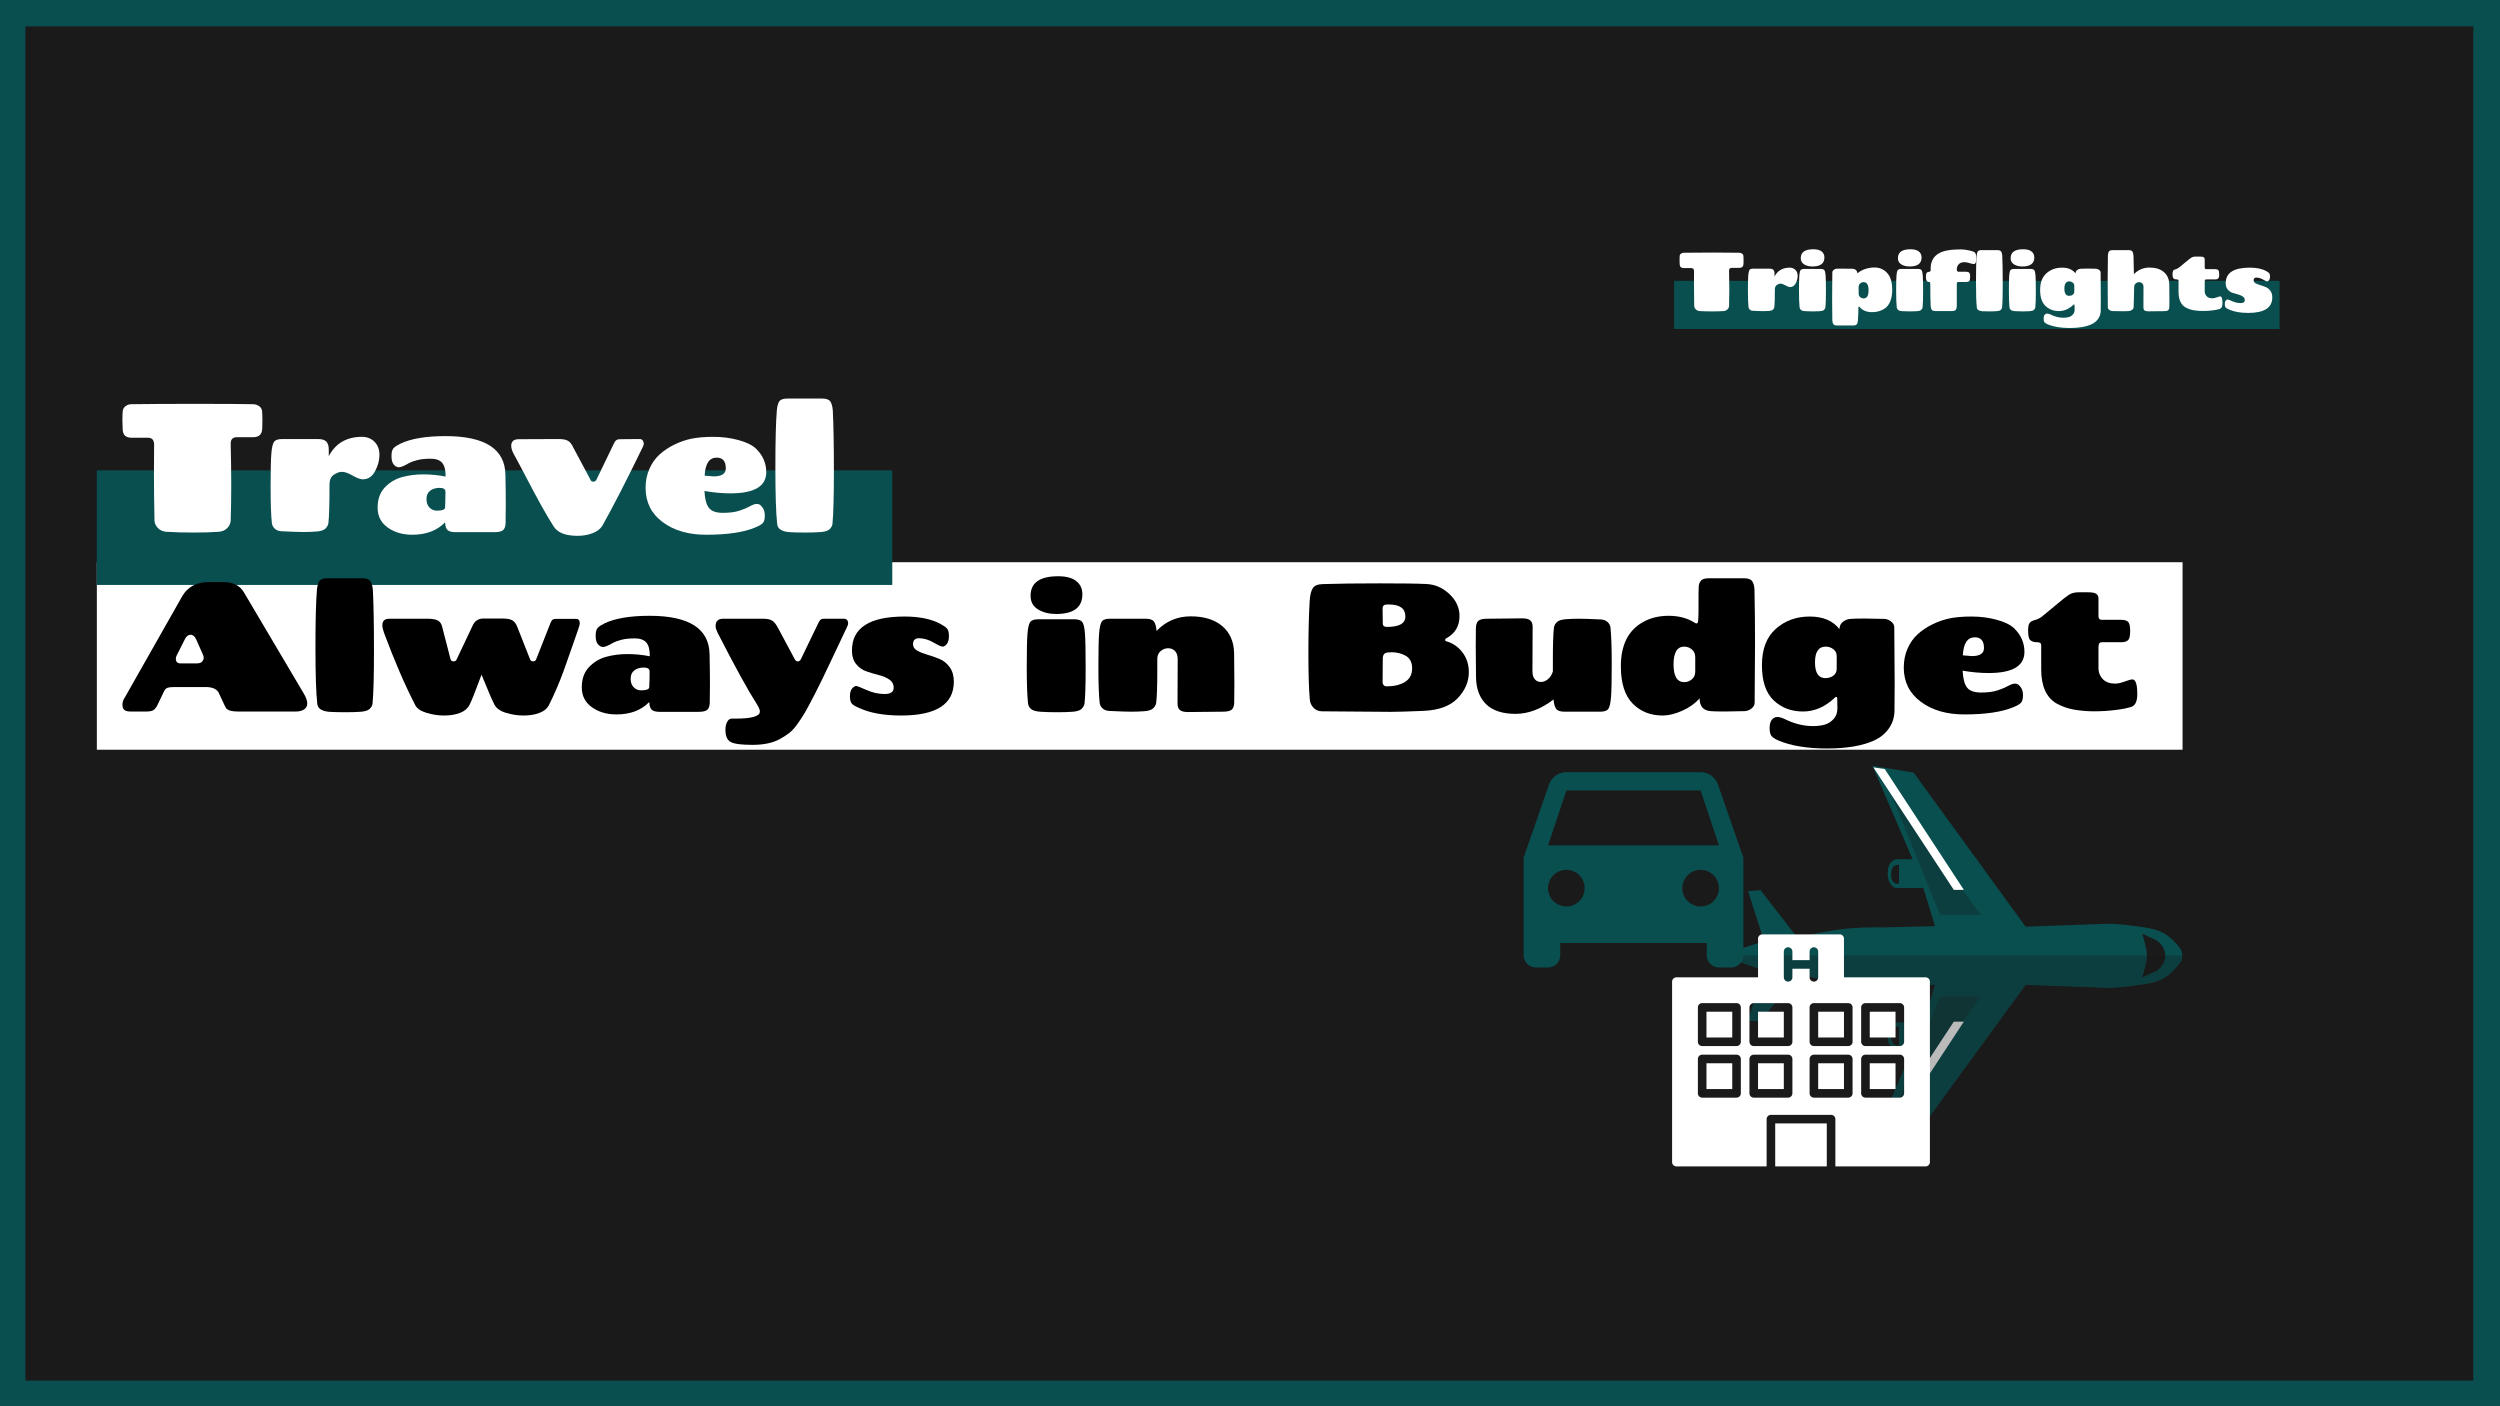 <?xml version="1.0" encoding="UTF-8"?>
<svg xmlns="http://www.w3.org/2000/svg" xmlns:xlink="http://www.w3.org/1999/xlink" width="1440pt" height="810pt" viewBox="0 0 1440 810" version="1.1">
<defs>
<g>
<symbol overflow="visible" id="glyph0-0">
<path style="stroke:none;" d="M 11.344 -75.594 L 50.406 -75.594 C 54.457 -75.594 57.148 -74.875 58.484 -73.438 C 59.816 -72.008 60.625 -69.648 60.906 -66.359 C 61.395 -60.547 61.641 -50.742 61.641 -36.953 C 61.641 -23.172 61.285 -13.234 60.578 -7.141 C 60.441 -5.461 59.5 -3.941 57.75 -2.578 C 56 -1.211 53.688 -0.492 50.812 -0.422 C 43.113 -0.066 36.758 0.109 31.75 0.109 C 26.75 0.109 19.844 -0.066 11.031 -0.422 C 8.719 -0.492 6.895 -1.191 5.562 -2.516 C 4.227 -3.848 3.457 -5.352 3.25 -7.031 C 2.625 -13.195 2.312 -23.102 2.312 -36.75 C 2.312 -50.395 2.484 -59.523 2.828 -64.141 C 3.18 -68.766 3.883 -71.828 4.938 -73.328 C 5.988 -74.836 8.125 -75.594 11.344 -75.594 Z M 9.344 -56.547 C 9.344 -55.391 10.004 -54.078 11.328 -52.609 C 12.66 -51.141 13.852 -50.406 14.906 -50.406 C 15.957 -50.406 17.305 -51.102 18.953 -52.5 C 20.598 -53.895 22.398 -54.594 24.359 -54.594 C 28.348 -54.594 30.344 -53.086 30.344 -50.078 C 30.344 -48.754 29.691 -47.602 28.391 -46.625 C 27.098 -45.645 25.664 -44.91 24.094 -44.422 C 22.52 -43.93 21.082 -43.086 19.781 -41.891 C 18.488 -40.703 17.844 -39.234 17.844 -37.484 C 17.844 -36.922 17.984 -35.52 18.266 -33.281 C 18.547 -31.039 19.77 -29.816 21.938 -29.609 C 23.832 -29.398 25.812 -29.297 27.875 -29.297 C 29.938 -29.297 31.547 -29.379 32.703 -29.547 C 33.859 -29.723 34.645 -29.938 35.062 -30.188 C 35.488 -30.438 35.805 -30.664 36.016 -30.875 C 36.223 -31.082 36.379 -31.445 36.484 -31.969 C 36.586 -32.5 36.641 -32.867 36.641 -33.078 L 36.641 -35.703 C 36.641 -38.43 39.613 -40.953 45.562 -43.266 C 47.875 -44.098 49.957 -45.375 51.812 -47.094 C 53.664 -48.812 54.594 -50.82 54.594 -53.125 C 54.594 -57.957 52.773 -61.531 49.141 -63.844 C 45.504 -66.156 40.812 -67.312 35.062 -67.312 C 23.938 -67.312 15.926 -64.859 11.031 -59.953 C 9.906 -58.836 9.344 -57.703 9.344 -56.547 Z M 37.172 -18.062 C 37.172 -20.375 36.414 -22.383 34.906 -24.094 C 33.406 -25.812 31.098 -26.672 27.984 -26.672 C 24.867 -26.672 22.383 -25.773 20.531 -23.984 C 18.676 -22.203 17.75 -20.051 17.75 -17.531 C 17.75 -15.008 18.707 -12.977 20.625 -11.438 C 22.551 -9.906 24.879 -9.141 27.609 -9.141 C 30.336 -9.141 32.613 -10.047 34.438 -11.859 C 36.258 -13.68 37.172 -15.75 37.172 -18.062 Z M 37.172 -18.062 "/>
</symbol>
<symbol overflow="visible" id="glyph0-1">
<path style="stroke:none;" d="M 66.047 -6.406 C 65.973 -4.863 65.305 -3.441 64.047 -2.141 C 62.785 -0.848 61.109 -0.133 59.016 0 C 55.023 0.281 50.227 0.422 44.625 0.422 C 39.02 0.422 33.875 0.281 29.188 0 C 27.094 -0.133 25.414 -0.848 24.156 -2.141 C 22.895 -3.441 22.227 -4.863 22.156 -6.406 C 21.945 -17.039 21.844 -26.117 21.844 -33.641 C 21.844 -41.172 21.875 -46.688 21.938 -50.188 C 21.938 -52.852 20.75 -54.188 18.375 -54.188 L 8.922 -54.188 C 7.453 -54.188 6.258 -54.535 5.344 -55.234 C 4.438 -55.93 3.93 -57.156 3.828 -58.906 C 3.723 -60.656 3.672 -62.473 3.672 -64.359 C 3.672 -66.254 3.723 -67.883 3.828 -69.25 C 3.93 -70.613 4.488 -71.66 5.5 -72.391 C 6.52 -73.129 7.625 -73.5 8.812 -73.5 C 17.914 -73.633 30.238 -73.703 45.781 -73.703 C 61.32 -73.703 72.453 -73.633 79.172 -73.5 C 80.359 -73.426 81.457 -73.039 82.469 -72.344 C 83.488 -71.645 84.051 -70.613 84.156 -69.25 C 84.258 -67.883 84.312 -66.289 84.312 -64.469 C 84.312 -62.645 84.273 -60.895 84.203 -59.219 C 83.992 -56.07 82.281 -54.5 79.062 -54.5 L 69.609 -54.5 C 67.234 -54.5 66.047 -53.27 66.047 -50.812 C 66.254 -42 66.359 -34.02 66.359 -26.875 C 66.359 -19.738 66.254 -12.914 66.047 -6.406 Z M 66.047 -6.406 "/>
</symbol>
<symbol overflow="visible" id="glyph0-2">
<path style="stroke:none;" d="M 13.016 -53.438 L 33.5 -53.438 C 35.875 -53.438 37.516 -52.93 38.422 -51.922 C 39.336 -50.91 39.797 -49.391 39.797 -47.359 L 39.797 -43.578 C 43.711 -50.992 50.082 -54.703 58.906 -54.703 C 61.844 -54.703 64.254 -53.754 66.141 -51.859 C 68.035 -49.973 68.984 -47.453 68.984 -44.297 C 68.984 -41.148 68.141 -38.02 66.453 -34.906 C 64.773 -31.789 62.438 -30.234 59.438 -30.234 C 58.031 -30.234 56.066 -30.953 53.547 -32.391 C 51.023 -33.828 48.992 -34.547 47.453 -34.547 C 45.922 -34.547 44.332 -33.984 42.688 -32.859 C 41.039 -31.742 40.219 -29.891 40.219 -27.297 C 40.219 -16.023 40.004 -8.57 39.578 -4.938 C 39.367 -3.75 38.773 -2.695 37.797 -1.781 C 36.816 -0.875 35.082 -0.332 32.594 -0.156 C 30.113 0.02 27.648 0.109 25.203 0.109 C 22.754 0.109 18.586 -0.031 12.703 -0.312 C 11.023 -0.383 9.695 -0.875 8.719 -1.781 C 7.738 -2.695 7.176 -3.75 7.031 -4.938 C 6.539 -9.488 6.297 -16.453 6.297 -25.828 C 6.297 -35.211 6.438 -41.633 6.719 -45.094 C 7 -48.562 7.523 -50.816 8.297 -51.859 C 9.066 -52.91 10.641 -53.438 13.016 -53.438 Z M 13.016 -53.438 "/>
</symbol>
<symbol overflow="visible" id="glyph0-3">
<path style="stroke:none;" d="M 43.266 -55.125 C 66.078 -55.125 77.594 -47.703 77.812 -32.859 C 77.945 -26.566 78.016 -20.797 78.016 -15.547 C 78.016 -10.297 77.977 -6.758 77.906 -4.938 C 77.844 -3.113 77.375 -1.801 76.5 -1 C 75.625 -0.195 73.926 0.203 71.406 0.203 L 49.141 0.203 C 46.898 0.203 45.359 -0.195 44.516 -1 C 43.68 -1.801 43.227 -3.008 43.156 -4.625 C 43.156 -4.688 43.133 -4.805 43.094 -4.984 C 43.062 -5.16 43.047 -5.316 43.047 -5.453 C 38.43 -0.691 32.133 1.688 24.156 1.688 C 18.625 1.688 13.914 0.305 10.031 -2.453 C 6.145 -5.223 4.203 -9.039 4.203 -13.906 C 4.203 -18.77 5.582 -22.656 8.344 -25.562 C 11.113 -28.469 14.406 -30.445 18.219 -31.5 C 22.031 -32.551 26.125 -33.078 30.5 -33.078 C 34.875 -33.078 39.16 -32.656 43.359 -31.812 L 43.359 -32.234 C 43.359 -35.734 42.676 -38.254 41.312 -39.797 C 39.945 -41.336 37.742 -42.109 34.703 -42.109 C 31.66 -42.109 29.125 -41.844 27.094 -41.312 C 25.062 -40.789 23.52 -40.25 22.469 -39.688 C 19.602 -38.008 17.609 -37.172 16.484 -37.172 C 15.367 -37.172 14.375 -37.691 13.5 -38.734 C 12.625 -39.785 12.188 -41.414 12.188 -43.625 C 12.188 -45.832 12.586 -47.352 13.391 -48.188 C 14.191 -49.031 15.469 -49.875 17.219 -50.719 C 23.312 -53.656 31.992 -55.125 43.266 -55.125 Z M 38.328 -12.188 C 41.398 -12.188 42.973 -12.781 43.047 -13.969 C 43.191 -16.281 43.266 -19.32 43.266 -23.094 C 43.266 -24.57 42.145 -25.312 39.906 -25.312 C 37.664 -25.312 35.844 -24.766 34.438 -23.672 C 33.039 -22.586 32.344 -20.992 32.344 -18.891 C 32.344 -16.797 32.922 -15.156 34.078 -13.969 C 35.234 -12.781 36.648 -12.188 38.328 -12.188 Z M 38.328 -12.188 "/>
</symbol>
<symbol overflow="visible" id="glyph0-4">
<path style="stroke:none;" d="M 2.094 -49.562 C 2.094 -52.082 3.531 -53.344 6.406 -53.344 L 29.5 -53.438 C 31.812 -53.438 33.562 -53.102 34.75 -52.438 C 35.945 -51.781 37 -50.438 37.906 -48.406 L 47.672 -30.141 C 47.953 -29.297 48.508 -28.875 49.344 -28.875 C 50.188 -28.875 50.816 -29.297 51.234 -30.141 L 61.312 -51.031 C 61.875 -52.289 62.645 -53.023 63.625 -53.234 C 63.906 -53.305 64.395 -53.344 65.094 -53.344 L 76.125 -53.438 C 77.102 -53.438 77.77 -52.984 78.125 -52.078 C 78.332 -51.66 78.438 -51.188 78.438 -50.656 C 78.438 -50.133 78.258 -49.562 77.906 -48.938 C 68.383 -29.332 60.582 -14.141 54.5 -3.359 C 53.301 -1.535 51.406 -0.133 48.812 0.844 C 46.227 1.82 43.395 2.312 40.312 2.312 C 33.457 2.312 28.891 0.547 26.609 -2.984 C 24.336 -6.523 21.941 -10.566 19.422 -15.109 C 16.898 -19.66 14.031 -25.016 10.812 -31.172 C 7.594 -37.336 5.07 -42.066 3.25 -45.359 C 2.477 -46.973 2.094 -48.375 2.094 -49.562 Z M 2.094 -49.562 "/>
</symbol>
<symbol overflow="visible" id="glyph0-5">
<path style="stroke:none;" d="M 20.781 -50.234 C 24.008 -51.816 27.32 -52.957 30.719 -53.656 C 34.113 -54.352 38.312 -54.703 43.312 -54.703 C 48.312 -54.703 53.086 -54.086 57.641 -52.859 C 62.191 -51.641 65.586 -49.977 67.828 -47.875 C 71.742 -44.031 73.703 -39.516 73.703 -34.328 C 73.703 -26.211 66.844 -22.156 53.125 -22.156 C 48.301 -22.156 43.297 -22.609 38.109 -23.516 C 38.328 -18.898 39.188 -15.645 40.688 -13.75 C 42.188 -11.863 44.863 -10.922 48.719 -10.922 C 52.57 -10.922 55.758 -11.336 58.281 -12.172 C 60.801 -13.016 62.828 -13.875 64.359 -14.75 C 65.898 -15.625 67.211 -16.062 68.297 -16.062 C 69.391 -16.062 70.316 -15.57 71.078 -14.594 C 72.273 -13.332 72.875 -11.598 72.875 -9.391 C 72.875 -7.191 72.438 -5.688 71.562 -4.875 C 70.688 -4.07 69.301 -3.285 67.406 -2.516 C 60.758 0.285 51.312 1.688 39.062 1.688 C 28.906 1.688 20.555 -0.742 14.016 -5.609 C 7.473 -10.484 4.203 -17.051 4.203 -25.312 C 4.203 -29.301 4.938 -32.957 6.406 -36.281 C 7.875 -39.602 9.832 -42.363 12.281 -44.562 C 14.727 -46.77 17.562 -48.66 20.781 -50.234 Z M 45.156 -42.734 C 40.883 -42.734 38.57 -39.27 38.219 -32.344 C 41.582 -32.062 43.332 -31.922 43.469 -31.922 C 48.094 -31.922 50.406 -33.461 50.406 -36.547 C 50.406 -40.672 48.656 -42.734 45.156 -42.734 Z M 45.156 -42.734 "/>
</symbol>
<symbol overflow="visible" id="glyph0-6">
<path style="stroke:none;" d="M 13.125 -76.75 L 33.281 -76.75 C 35.594 -76.75 37.133 -76.207 37.906 -75.125 C 38.676 -74.039 39.164 -72.312 39.375 -69.938 C 39.789 -61.531 40 -49.926 40 -35.125 C 40 -20.32 39.723 -10.117 39.172 -4.516 C 39.023 -3.391 38.461 -2.375 37.484 -1.469 C 36.504 -0.562 34.77 -0.02 32.281 0.156 C 29.801 0.332 26.879 0.422 23.516 0.422 C 20.16 0.422 17.148 0.348 14.484 0.203 C 9.941 -0.141 7.562 -1.711 7.344 -4.516 C 6.645 -10.609 6.297 -21.406 6.297 -36.906 C 6.297 -52.414 6.578 -63.426 7.141 -69.938 C 7.348 -72.312 7.816 -74.039 8.547 -75.125 C 9.285 -76.207 10.812 -76.75 13.125 -76.75 Z M 13.125 -76.75 "/>
</symbol>
<symbol overflow="visible" id="glyph0-7">
<path style="stroke:none;" d=""/>
</symbol>
<symbol overflow="visible" id="glyph0-8">
<path style="stroke:none;" d="M 73.703 -68.562 L 108.047 -10.5 C 109.441 -8.188 110.141 -6.242 110.141 -4.672 C 110.141 -3.098 109.508 -1.926 108.25 -1.156 C 106.988 -0.383 105.52 0 103.844 0 L 70.031 0 C 66.602 0 64.398 -0.629 63.422 -1.891 C 63.141 -2.305 62.754 -3.039 62.266 -4.094 L 59.219 -10.609 C 58.312 -12.641 56.176 -13.789 52.812 -14.062 L 32.969 -14.062 C 31.5 -14.062 30.379 -13.922 29.609 -13.641 C 28.836 -13.367 28.207 -12.742 27.719 -11.766 L 23.625 -3.25 C 22.926 -1.988 22.156 -1.129 21.312 -0.672 C 20.477 -0.223 19.254 0 17.641 0 L 8.188 0 C 5.457 0 3.988 -0.977 3.781 -2.938 C 3.707 -3.219 3.672 -3.5 3.672 -3.781 C 3.672 -5.383 4.195 -6.926 5.25 -8.406 L 38.109 -66.359 C 41.266 -71.816 46.375 -74.547 53.438 -74.547 L 61.844 -74.547 C 67.445 -74.547 71.398 -72.551 73.703 -68.562 Z M 39.688 -41.688 L 34.859 -32.125 C 34.578 -31.5 34.438 -30.941 34.438 -30.453 C 34.438 -28.629 35.312 -27.719 37.062 -27.719 L 46.625 -27.719 C 48.094 -27.719 49.102 -28.082 49.656 -28.812 C 50.219 -29.551 50.5 -30.203 50.5 -30.766 C 50.5 -31.328 50.395 -31.883 50.188 -32.438 L 46.203 -41.469 C 45.359 -43.289 44.27 -44.203 42.938 -44.203 C 41.613 -44.203 40.531 -43.363 39.688 -41.688 Z M 39.688 -41.688 "/>
</symbol>
<symbol overflow="visible" id="glyph0-9">
<path style="stroke:none;" d="M 115.391 -53.344 C 116.797 -53.344 117.5 -52.469 117.5 -50.719 C 117.5 -50.156 117.195 -49.031 116.594 -47.344 C 116 -45.664 114.703 -41.941 112.703 -36.172 C 110.711 -30.398 109.227 -26.18 108.25 -23.516 C 105.52 -16.098 102.617 -9.379 99.547 -3.359 C 98.555 -1.535 96.766 -0.133 94.172 0.844 C 91.586 1.82 88.582 2.312 85.156 2.312 C 81.727 2.312 78.348 1.801 75.016 0.781 C 71.691 -0.227 69.469 -1.801 68.344 -3.938 C 67.227 -6.07 65.797 -9.305 64.047 -13.641 C 62.297 -17.984 61.25 -20.504 60.906 -21.203 C 57.332 -11.547 55.004 -5.703 53.922 -3.672 C 52.836 -1.641 51 -0.133 48.406 0.844 C 45.812 1.82 42.801 2.312 39.375 2.312 C 35.945 2.312 32.566 1.801 29.234 0.781 C 25.91 -0.227 23.758 -1.676 22.781 -3.562 C 16.832 -15.051 10.812 -28.984 4.719 -45.359 C 4.094 -47.109 3.781 -48.578 3.781 -49.766 C 3.781 -52.211 5.145 -53.438 7.875 -53.438 L 29.922 -53.438 C 32.441 -53.438 34.363 -53.102 35.688 -52.438 C 37.02 -51.781 37.898 -50.438 38.328 -48.406 L 43.047 -30.141 C 43.254 -29.297 43.832 -28.875 44.781 -28.875 C 45.727 -28.875 46.344 -29.297 46.625 -30.141 L 55.438 -48.719 C 56.695 -51.938 58.832 -53.547 61.844 -53.547 L 73.188 -53.547 C 75.562 -53.547 77.363 -53.211 78.594 -52.547 C 79.82 -51.891 80.816 -50.547 81.578 -48.516 L 88.828 -30.141 C 89.109 -29.297 89.703 -28.875 90.609 -28.875 C 91.523 -28.875 92.125 -29.297 92.406 -30.141 L 100.594 -50.922 C 101.008 -51.973 101.477 -52.656 102 -52.969 C 102.531 -53.281 103.25 -53.406 104.156 -53.344 Z M 115.391 -53.344 "/>
</symbol>
<symbol overflow="visible" id="glyph0-10">
<path style="stroke:none;" d="M 13.859 4.094 C 23.098 4.094 27.719 2.727 27.719 0 C 27.719 -0.906 27.16 -2.27 26.047 -4.094 C 20.93 -12.07 13.367 -25.828 3.359 -45.359 C 2.586 -46.973 2.203 -48.234 2.203 -49.141 C 2.203 -52.004 3.641 -53.438 6.516 -53.438 L 29.609 -53.438 C 31.848 -53.438 33.547 -53.086 34.703 -52.391 C 35.859 -51.691 36.961 -50.363 38.016 -48.406 L 47.781 -30.141 C 48.195 -29.297 48.789 -28.875 49.562 -28.875 C 50.332 -28.875 50.926 -29.297 51.344 -30.141 L 61.422 -51.031 C 62.055 -52.426 62.789 -53.195 63.625 -53.344 C 63.906 -53.344 64.43 -53.375 65.203 -53.438 L 76.234 -53.438 C 77.211 -53.438 77.91 -52.984 78.328 -52.078 C 78.473 -51.66 78.547 -51.188 78.547 -50.656 C 78.547 -50.133 78.281 -49.363 77.75 -48.344 C 77.227 -47.332 74.586 -41.75 69.828 -31.594 C 65.066 -21.445 61.441 -13.992 58.953 -9.234 C 56.473 -4.473 54.723 -1.219 53.703 0.531 C 52.691 2.281 51.344 4.359 49.656 6.766 C 47.977 9.18 46.367 11 44.828 12.219 C 43.297 13.445 41.375 14.691 39.062 15.953 C 35 18.129 29.801 19.219 23.469 19.219 C 17.133 19.219 12.953 18.672 10.922 17.578 C 8.891 16.492 7.875 14.133 7.875 10.5 C 7.875 8.75 8.207 7.242 8.875 5.984 C 9.539 4.723 10.43 4.094 11.547 4.094 Z M 13.859 4.094 "/>
</symbol>
<symbol overflow="visible" id="glyph0-11">
<path style="stroke:none;" d="M 29.406 -13.75 C 29.406 -15.707 28.582 -17.25 26.938 -18.375 C 25.289 -19.5 23.297 -20.359 20.953 -20.953 C 18.609 -21.547 16.242 -22.242 13.859 -23.047 C 11.484 -23.848 9.473 -25.242 7.828 -27.234 C 6.18 -29.234 5.359 -31.879 5.359 -35.172 C 5.359 -48.191 15.473 -54.703 35.703 -54.703 C 44.379 -54.703 51.344 -53.234 56.594 -50.297 C 58.27 -49.391 59.457 -48.531 60.156 -47.719 C 60.863 -46.914 61.219 -45.5 61.219 -43.469 C 61.219 -41.438 60.812 -39.91 60 -38.891 C 59.195 -37.879 58.395 -37.375 57.594 -37.375 C 56.789 -37.375 55.039 -38.16 52.344 -39.734 C 49.645 -41.316 46.863 -42.141 44 -42.203 C 41.688 -42.203 40.531 -41.051 40.531 -38.75 C 40.531 -37.207 41.332 -35.977 42.938 -35.062 C 44.551 -34.156 46.516 -33.367 48.828 -32.703 C 51.141 -32.035 53.445 -31.227 55.75 -30.281 C 58.062 -29.344 60.02 -27.77 61.625 -25.562 C 63.238 -23.363 64.047 -20.582 64.047 -17.219 C 64.047 -4.195 53.93 2.312 33.703 2.312 C 23.836 2.312 15.789 0.875 9.562 -2 C 7.664 -2.77 6.297 -3.555 5.453 -4.359 C 4.617 -5.16 4.203 -6.629 4.203 -8.766 C 4.203 -10.898 4.641 -12.422 5.516 -13.328 C 6.391 -14.242 7.125 -14.703 7.719 -14.703 C 8.312 -14.703 10.32 -13.93 13.75 -12.391 C 17.188 -10.848 20.656 -10.078 24.156 -10.078 C 27.656 -10.078 29.406 -11.301 29.406 -13.75 Z M 29.406 -13.75 "/>
</symbol>
<symbol overflow="visible" id="glyph0-12">
<path style="stroke:none;" d="M 13.016 -53.125 L 33.5 -53.125 C 35.875 -53.125 37.461 -52.598 38.266 -51.547 C 39.078 -50.504 39.602 -48.18 39.844 -44.578 C 40.094 -40.973 40.219 -34.391 40.219 -24.828 C 40.219 -15.273 40.004 -8.539 39.578 -4.625 C 39.367 -3.426 38.773 -2.375 37.797 -1.469 C 36.816 -0.562 35.082 -0.02 32.594 0.156 C 30.113 0.332 27.156 0.422 23.719 0.422 C 20.289 0.422 17.176 0.332 14.375 0.156 C 11.582 -0.02 9.695 -0.562 8.719 -1.469 C 7.738 -2.375 7.176 -3.426 7.031 -4.625 C 6.539 -9.164 6.297 -16.145 6.297 -25.562 C 6.297 -34.977 6.438 -41.398 6.719 -44.828 C 7 -48.266 7.523 -50.504 8.297 -51.547 C 9.066 -52.598 10.641 -53.125 13.016 -53.125 Z M 24.359 -77.906 C 28.984 -77.906 32.469 -76.977 34.812 -75.125 C 37.156 -73.27 38.328 -70.734 38.328 -67.516 C 38.328 -59.953 33.285 -56.172 23.203 -56.172 C 19.141 -56.172 15.672 -57.047 12.797 -58.797 C 9.93 -60.547 8.5 -63.172 8.5 -66.672 C 8.5 -74.16 13.785 -77.906 24.359 -77.906 Z M 24.359 -77.906 "/>
</symbol>
<symbol overflow="visible" id="glyph0-13">
<path style="stroke:none;" d="M 51.875 -4.516 L 51.969 -30.141 C 51.969 -32.234 51.441 -33.805 50.391 -34.859 C 49.348 -35.91 48.035 -36.438 46.453 -36.438 C 44.879 -36.438 43.445 -35.895 42.156 -34.812 C 40.863 -33.727 40.219 -32.203 40.219 -30.234 L 40.219 -23.828 C 40.219 -14.586 40.004 -8.289 39.578 -4.938 C 39.367 -3.75 38.773 -2.695 37.797 -1.781 C 36.816 -0.875 35.082 -0.332 32.594 -0.156 C 30.113 0.02 27.648 0.109 25.203 0.109 C 22.754 0.109 18.586 -0.031 12.703 -0.312 C 11.023 -0.383 9.695 -0.875 8.719 -1.781 C 7.738 -2.695 7.176 -3.75 7.031 -4.938 C 6.539 -9.488 6.297 -16.453 6.297 -25.828 C 6.297 -35.211 6.438 -41.633 6.719 -45.094 C 7 -48.562 7.523 -50.816 8.297 -51.859 C 9.066 -52.91 10.641 -53.438 13.016 -53.438 L 33.5 -53.438 C 35.875 -53.438 37.461 -52.91 38.266 -51.859 C 39.078 -50.816 39.586 -49.035 39.797 -46.516 L 39.797 -46.406 C 45.18 -52.008 51.738 -54.812 59.469 -54.812 C 67.207 -54.812 73.281 -52.922 77.688 -49.141 C 82.102 -45.359 84.363 -40.141 84.469 -33.484 C 84.57 -26.836 84.625 -20.891 84.625 -15.641 C 84.625 -10.391 84.586 -6.852 84.516 -5.031 C 84.453 -3.219 83.984 -1.906 83.109 -1.094 C 82.234 -0.289 80.535 0.109 78.016 0.109 L 57.859 0.312 C 55.617 0.312 54.062 -0.086 53.188 -0.891 C 52.312 -1.691 51.875 -2.898 51.875 -4.516 Z M 51.875 -4.516 "/>
</symbol>
<symbol overflow="visible" id="glyph0-14">
<path style="stroke:none;" d="M 48.719 -30.453 L 48.609 -16.797 C 48.609 -16.172 48.816 -15.629 49.234 -15.172 C 49.66 -14.711 50.223 -14.484 50.922 -14.484 C 55.191 -14.484 58.707 -15.32 61.469 -17 C 64.238 -18.688 65.625 -21.332 65.625 -24.938 C 65.625 -28.539 64.188 -31.039 61.312 -32.438 C 59.008 -33.562 56.492 -34.125 53.766 -34.125 C 53.055 -34.125 52.352 -34.086 51.656 -34.016 C 49.695 -33.879 48.719 -32.691 48.719 -30.453 Z M 48.609 -59.328 L 48.719 -50.719 C 48.719 -49.383 49.523 -48.719 51.141 -48.719 C 58.203 -48.719 61.734 -50.711 61.734 -54.703 C 61.734 -59.328 58.586 -61.641 52.297 -61.641 C 51.867 -61.641 51.484 -61.641 51.141 -61.641 C 49.453 -61.641 48.609 -60.867 48.609 -59.328 Z M 14.281 -73.391 C 22.957 -73.672 33.805 -73.812 46.828 -73.812 C 59.848 -73.812 68.859 -73.688 73.859 -73.438 C 78.867 -73.195 83.297 -71.254 87.141 -67.609 C 90.992 -63.973 92.922 -59.773 92.922 -55.016 C 92.922 -49.211 90.398 -44.941 85.359 -42.203 C 84.867 -41.93 84.625 -41.602 84.625 -41.219 C 84.625 -40.832 84.867 -40.566 85.359 -40.422 C 89.004 -39.441 92.066 -37.344 94.547 -34.125 C 97.035 -30.906 98.281 -27.094 98.281 -22.688 C 98.281 -17.156 96.145 -12.145 91.875 -7.656 C 87.602 -3.176 81.055 -0.742 72.234 -0.359 C 63.422 0.016 57.051 0.203 53.125 0.203 C 49.207 0.203 36.117 0.098 13.859 -0.109 C 11.828 -0.109 10.18 -0.754 8.922 -2.047 C 7.66 -3.336 6.926 -4.828 6.719 -6.516 C 6.156 -12.672 5.875 -21.645 5.875 -33.438 C 5.875 -45.238 6.117 -55.301 6.609 -63.625 C 6.828 -67.062 7.426 -69.531 8.406 -71.031 C 9.383 -72.539 11.344 -73.328 14.281 -73.391 Z M 14.281 -73.391 "/>
</symbol>
<symbol overflow="visible" id="glyph0-15">
<path style="stroke:none;" d="M 38.016 -48.828 L 37.906 -23.203 C 37.906 -21.172 38.359 -19.629 39.266 -18.578 C 40.18 -17.535 41.352 -17.016 42.781 -17.016 C 44.219 -17.016 45.582 -17.555 46.875 -18.641 C 48.176 -19.723 49.109 -21.207 49.672 -23.094 L 49.672 -29.5 C 49.672 -38.738 49.879 -45.039 50.297 -48.406 C 50.504 -49.594 51.098 -50.641 52.078 -51.547 C 53.055 -52.461 54.785 -53.004 57.266 -53.172 C 59.754 -53.348 62.223 -53.438 64.672 -53.438 C 67.129 -53.438 71.297 -53.301 77.172 -53.031 C 78.848 -52.957 80.176 -52.461 81.156 -51.547 C 82.145 -50.641 82.707 -49.594 82.844 -48.406 C 83.332 -43.852 83.578 -36.867 83.578 -27.453 C 83.578 -18.035 83.438 -11.613 83.156 -8.188 C 82.875 -4.758 82.348 -2.52 81.578 -1.469 C 80.816 -0.414 79.242 0.109 76.859 0.109 L 56.391 0.109 C 54.004 0.109 52.41 -0.414 51.609 -1.469 C 50.805 -2.52 50.297 -4.305 50.078 -6.828 L 50.078 -6.938 C 42.867 -1.406 35.555 1.359 28.141 1.359 C 20.723 1.359 15.102 -0.473 11.281 -4.141 C 7.469 -7.816 5.508 -13.016 5.406 -19.734 C 5.301 -26.453 5.25 -32.438 5.25 -37.688 C 5.25 -42.938 5.281 -46.473 5.344 -48.297 C 5.414 -50.117 5.891 -51.43 6.766 -52.234 C 7.641 -53.035 9.336 -53.438 11.859 -53.438 L 32.031 -53.656 C 34.27 -53.656 35.828 -53.25 36.703 -52.438 C 37.578 -51.633 38.016 -50.43 38.016 -48.828 Z M 38.016 -48.828 "/>
</symbol>
<symbol overflow="visible" id="glyph0-16">
<path style="stroke:none;" d="M 40.734 -37.375 C 36.609 -37.375 34.547 -33.961 34.547 -27.141 C 34.547 -20.316 36.609 -16.906 40.734 -16.906 C 42.348 -16.906 43.801 -17.445 45.094 -18.531 C 46.395 -19.613 47.047 -21.133 47.047 -23.094 L 47.047 -31.188 C 47.047 -33.145 46.395 -34.664 45.094 -35.75 C 43.801 -36.832 42.348 -37.375 40.734 -37.375 Z M 75.391 -0.203 L 64.266 0 C 60.203 0 57.469 -0.066 56.062 -0.203 C 51.727 -0.484 49.562 -2.938 49.562 -7.562 C 46.969 -4.625 43.625 -2.242 39.531 -0.422 C 35.438 1.398 31.676 2.312 28.25 2.312 C 21.25 2.312 15.488 0.004 10.969 -4.609 C 6.457 -9.234 4.203 -16.379 4.203 -26.047 C 4.203 -38.078 8.297 -46.473 16.484 -51.234 C 20.828 -53.828 25.898 -55.125 31.703 -55.125 C 37.516 -55.125 42.453 -53.828 46.516 -51.234 C 47.848 -50.328 48.582 -50.625 48.719 -52.125 C 48.863 -53.633 48.938 -55.859 48.938 -58.797 L 48.938 -67.516 C 48.938 -68.91 48.969 -70.328 49.031 -71.766 C 49.102 -73.203 49.523 -74.391 50.297 -75.328 C 51.066 -76.273 52.641 -76.75 55.016 -76.75 L 75.188 -76.75 C 77.488 -76.75 79.039 -76.188 79.844 -75.062 C 80.656 -73.945 81.098 -72.238 81.172 -69.938 C 81.379 -59.988 81.484 -49.836 81.484 -39.484 C 81.484 -39.484 81.41 -28.035 81.266 -5.141 C 81.266 -3.742 80.617 -2.57 79.328 -1.625 C 78.035 -0.676 76.723 -0.203 75.391 -0.203 Z M 75.391 -0.203 "/>
</symbol>
<symbol overflow="visible" id="glyph0-17">
<path style="stroke:none;" d="M 40.734 -37.375 C 36.609 -37.375 34.547 -34.348 34.547 -28.297 C 34.547 -22.242 36.539 -19.219 40.531 -19.219 C 42.281 -19.219 43.801 -19.688 45.094 -20.625 C 46.395 -21.57 47.047 -22.922 47.047 -24.672 L 47.047 -31.922 C 47.047 -33.598 46.395 -34.926 45.094 -35.906 C 43.801 -36.883 42.348 -37.375 40.734 -37.375 Z M 80.219 -48.406 L 80.438 -16.172 C 80.438 -9.172 80.398 -3.848 80.328 -0.203 C 80.254 3.43 79.203 6.719 77.172 9.656 C 75.141 12.594 72.375 14.906 68.875 16.594 C 62.02 19.738 52.883 21.312 41.469 21.312 C 30.062 21.312 20.719 19.77 13.438 16.688 C 11.688 15.926 10.41 15.109 9.609 14.234 C 8.805 13.359 8.406 11.816 8.406 9.609 C 8.406 7.398 8.844 5.77 9.719 4.719 C 10.594 3.676 11.625 3.156 12.812 3.156 C 14 3.156 15.469 3.57 17.219 4.406 C 22.613 7.07 28.004 8.406 33.391 8.406 C 35.836 8.406 38.039 8.141 40 7.609 C 41.957 7.086 43.688 6.02 45.188 4.406 C 46.695 2.801 47.453 0.738 47.453 -1.781 L 47.359 -7.344 C 47.359 -8.051 47.145 -8.406 46.719 -8.406 C 46.508 -8.406 46.301 -8.297 46.094 -8.078 C 40.488 -2.691 34.328 0 27.609 0 C 20.891 0 15.27 -2.133 10.75 -6.406 C 6.238 -10.676 3.984 -17.43 3.984 -26.672 C 3.984 -35.91 6.645 -42.891 11.969 -47.609 C 17.289 -52.336 23.801 -54.703 31.5 -54.703 C 39.195 -54.703 44.898 -52.285 48.609 -47.453 C 48.68 -49.273 49.348 -50.676 50.609 -51.656 C 51.867 -52.633 53.27 -53.191 54.812 -53.328 C 56.352 -53.473 59.148 -53.547 63.203 -53.547 L 74.344 -53.344 C 75.664 -53.344 76.973 -52.867 78.266 -51.922 C 79.566 -50.973 80.219 -49.801 80.219 -48.406 Z M 80.219 -48.406 "/>
</symbol>
<symbol overflow="visible" id="glyph0-18">
<path style="stroke:none;" d="M 10.703 -38.219 C 10.703 -39.344 9.938 -39.906 8.406 -39.906 C 5.676 -39.906 4.062 -40.812 3.562 -42.625 C 3.289 -43.539 3.156 -44.941 3.156 -46.828 C 3.156 -48.723 3.414 -50.07 3.938 -50.875 C 4.457 -51.676 5.469 -52.27 6.969 -52.656 C 8.477 -53.039 9.848 -53.703 11.078 -54.641 C 12.305 -55.586 14.828 -57.672 18.641 -60.891 C 22.453 -64.117 25.109 -66.223 26.609 -67.203 C 28.117 -68.18 29.992 -68.672 32.234 -68.672 L 37.484 -68.672 C 39.93 -68.672 41.578 -68.375 42.422 -67.781 C 43.266 -67.188 43.688 -66.258 43.688 -65 L 43.688 -55.016 C 43.688 -53.547 44.312 -52.812 45.562 -52.812 L 56.812 -52.812 C 58.625 -52.812 59.93 -52.426 60.734 -51.656 C 61.547 -50.883 61.953 -49.113 61.953 -46.344 C 61.953 -43.582 61.531 -41.816 60.688 -41.047 C 59.852 -40.285 58.594 -39.906 56.906 -39.906 L 45.984 -39.906 C 45.004 -39.906 44.375 -39.66 44.094 -39.172 C 43.82 -38.68 43.688 -37.977 43.688 -37.062 L 43.688 -24.469 C 43.82 -22.082 44.711 -20.082 46.359 -18.469 C 48.004 -16.863 50.332 -16.062 53.344 -16.062 C 54.812 -16.062 56.629 -16.461 58.797 -17.266 C 60.973 -18.078 62.441 -18.484 63.203 -18.484 C 65.098 -18.484 66.047 -15.68 66.047 -10.078 C 66.047 -6.016 64.961 -3.566 62.797 -2.734 C 60.555 -1.961 57.406 -1.332 53.344 -0.844 C 49.281 -0.352 45.219 -0.109 41.156 -0.109 C 37.094 -0.109 33.223 -0.438 29.547 -1.094 C 25.879 -1.758 22.539 -2.938 19.531 -4.625 C 13.645 -8.051 10.703 -14.594 10.703 -24.25 Z M 10.703 -38.219 "/>
</symbol>
<symbol overflow="visible" id="glyph1-0">
<path style="stroke:none;" d="M 5.188 -34.562 L 23.047 -34.562 C 24.898 -34.562 26.129 -34.234 26.734 -33.578 C 27.336 -32.922 27.707 -31.844 27.844 -30.344 C 28.062 -27.688 28.172 -23.203 28.172 -16.891 C 28.172 -10.586 28.016 -6.047 27.703 -3.266 C 27.629 -2.492 27.191 -1.797 26.391 -1.172 C 25.598 -0.547 24.547 -0.219 23.234 -0.188 C 19.711 -0.031 16.805 0.047 14.516 0.047 C 12.234 0.047 9.078 -0.031 5.047 -0.188 C 3.984 -0.219 3.145 -0.535 2.531 -1.141 C 1.926 -1.754 1.578 -2.445 1.484 -3.219 C 1.203 -6.031 1.062 -10.555 1.062 -16.797 C 1.062 -23.035 1.141 -27.211 1.297 -29.328 C 1.453 -31.441 1.77 -32.844 2.25 -33.531 C 2.727 -34.219 3.707 -34.562 5.188 -34.562 Z M 4.266 -25.844 C 4.266 -25.32 4.566 -24.723 5.172 -24.047 C 5.785 -23.379 6.332 -23.047 6.812 -23.047 C 7.289 -23.047 7.906 -23.363 8.656 -24 C 9.414 -24.633 10.242 -24.953 11.141 -24.953 C 12.961 -24.953 13.875 -24.266 13.875 -22.891 C 13.875 -22.285 13.578 -21.758 12.984 -21.312 C 12.391 -20.863 11.734 -20.523 11.016 -20.297 C 10.297 -20.078 9.641 -19.695 9.047 -19.156 C 8.453 -18.613 8.156 -17.941 8.156 -17.141 C 8.156 -16.879 8.219 -16.238 8.344 -15.219 C 8.477 -14.195 9.039 -13.633 10.031 -13.531 C 10.895 -13.438 11.797 -13.391 12.734 -13.391 C 13.68 -13.391 14.422 -13.426 14.953 -13.5 C 15.484 -13.582 15.844 -13.68 16.031 -13.797 C 16.219 -13.91 16.359 -14.016 16.453 -14.109 C 16.555 -14.203 16.629 -14.367 16.672 -14.609 C 16.723 -14.848 16.75 -15.02 16.75 -15.125 L 16.75 -16.312 C 16.75 -17.562 18.109 -18.719 20.828 -19.781 C 21.891 -20.164 22.844 -20.75 23.688 -21.531 C 24.531 -22.312 24.953 -23.227 24.953 -24.281 C 24.953 -26.488 24.117 -28.117 22.453 -29.172 C 20.797 -30.234 18.656 -30.766 16.031 -30.766 C 10.945 -30.766 7.285 -29.645 5.047 -27.406 C 4.523 -26.895 4.266 -26.375 4.266 -25.844 Z M 16.984 -8.25 C 16.984 -9.312 16.641 -10.234 15.953 -11.016 C 15.266 -11.797 14.207 -12.188 12.781 -12.188 C 11.363 -12.188 10.227 -11.781 9.375 -10.969 C 8.531 -10.156 8.109 -9.172 8.109 -8.016 C 8.109 -6.859 8.547 -5.926 9.422 -5.219 C 10.305 -4.52 11.375 -4.172 12.625 -4.172 C 13.875 -4.172 14.91 -4.586 15.734 -5.422 C 16.566 -6.254 16.984 -7.195 16.984 -8.25 Z M 16.984 -8.25 "/>
</symbol>
<symbol overflow="visible" id="glyph1-1">
<path style="stroke:none;" d="M 30.188 -2.922 C 30.156 -2.223 29.852 -1.578 29.281 -0.984 C 28.707 -0.391 27.938 -0.062 26.969 0 C 25.145 0.125 22.953 0.188 20.391 0.188 C 17.836 0.188 15.488 0.125 13.344 0 C 12.383 -0.062 11.613 -0.391 11.031 -0.984 C 10.457 -1.578 10.156 -2.223 10.125 -2.922 C 10.031 -7.785 9.984 -11.938 9.984 -15.375 C 9.984 -18.82 10 -21.344 10.031 -22.938 C 10.031 -24.156 9.488 -24.766 8.406 -24.766 L 4.078 -24.766 C 3.41 -24.766 2.867 -24.926 2.453 -25.25 C 2.035 -25.57 1.801 -26.129 1.75 -26.922 C 1.707 -27.723 1.688 -28.555 1.688 -29.422 C 1.688 -30.285 1.707 -31.031 1.75 -31.656 C 1.801 -32.281 2.055 -32.758 2.516 -33.094 C 2.984 -33.426 3.488 -33.594 4.031 -33.594 C 8.188 -33.664 13.816 -33.703 20.922 -33.703 C 28.023 -33.703 33.113 -33.664 36.188 -33.594 C 36.738 -33.562 37.242 -33.383 37.703 -33.062 C 38.172 -32.75 38.426 -32.281 38.469 -31.656 C 38.52 -31.031 38.547 -30.301 38.547 -29.469 C 38.547 -28.633 38.531 -27.836 38.5 -27.078 C 38.406 -25.629 37.617 -24.906 36.141 -24.906 L 31.828 -24.906 C 30.734 -24.906 30.188 -24.348 30.188 -23.234 C 30.289 -19.203 30.344 -15.551 30.344 -12.281 C 30.344 -9.02 30.289 -5.898 30.188 -2.922 Z M 30.188 -2.922 "/>
</symbol>
<symbol overflow="visible" id="glyph1-2">
<path style="stroke:none;" d="M 5.953 -24.438 L 15.312 -24.438 C 16.395 -24.438 17.145 -24.203 17.562 -23.734 C 17.977 -23.273 18.188 -22.578 18.188 -21.641 L 18.188 -19.922 C 19.977 -23.316 22.891 -25.016 26.922 -25.016 C 28.266 -25.016 29.367 -24.582 30.234 -23.719 C 31.098 -22.852 31.531 -21.695 31.531 -20.25 C 31.531 -18.812 31.145 -17.379 30.375 -15.953 C 29.613 -14.535 28.547 -13.828 27.172 -13.828 C 26.523 -13.828 25.625 -14.156 24.469 -14.812 C 23.32 -15.469 22.395 -15.797 21.688 -15.797 C 20.988 -15.797 20.266 -15.535 19.516 -15.016 C 18.766 -14.504 18.391 -13.66 18.391 -12.484 C 18.391 -7.328 18.289 -3.914 18.094 -2.25 C 18 -1.707 17.727 -1.227 17.281 -0.812 C 16.832 -0.395 16.039 -0.145 14.906 -0.062 C 13.77 0.008 12.641 0.047 11.516 0.047 C 10.398 0.047 8.5 -0.016 5.812 -0.141 C 5.039 -0.172 4.43 -0.395 3.984 -0.812 C 3.535 -1.227 3.281 -1.707 3.219 -2.25 C 2.988 -4.332 2.875 -7.516 2.875 -11.797 C 2.875 -16.086 2.938 -19.023 3.062 -20.609 C 3.195 -22.191 3.438 -23.223 3.781 -23.703 C 4.133 -24.191 4.859 -24.438 5.953 -24.438 Z M 5.953 -24.438 "/>
</symbol>
<symbol overflow="visible" id="glyph1-3">
<path style="stroke:none;" d="M 5.953 -24.281 L 15.312 -24.281 C 16.395 -24.281 17.117 -24.039 17.484 -23.562 C 17.859 -23.082 18.102 -22.02 18.219 -20.375 C 18.332 -18.727 18.391 -15.719 18.391 -11.344 C 18.391 -6.977 18.289 -3.898 18.094 -2.109 C 18 -1.566 17.727 -1.086 17.281 -0.672 C 16.832 -0.254 16.039 -0.008 14.906 0.062 C 13.77 0.145 12.414 0.188 10.844 0.188 C 9.281 0.188 7.859 0.145 6.578 0.062 C 5.297 -0.008 4.43 -0.254 3.984 -0.672 C 3.535 -1.086 3.281 -1.566 3.219 -2.109 C 2.988 -4.191 2.875 -7.383 2.875 -11.688 C 2.875 -15.988 2.938 -18.922 3.062 -20.484 C 3.195 -22.055 3.438 -23.082 3.781 -23.562 C 4.133 -24.039 4.859 -24.281 5.953 -24.281 Z M 11.141 -35.609 C 13.242 -35.609 14.832 -35.188 15.906 -34.344 C 16.977 -33.5 17.516 -32.336 17.516 -30.859 C 17.516 -27.41 15.211 -25.688 10.609 -25.688 C 8.754 -25.688 7.172 -26.082 5.859 -26.875 C 4.547 -27.676 3.891 -28.879 3.891 -30.484 C 3.891 -33.898 6.305 -35.609 11.141 -35.609 Z M 11.141 -35.609 "/>
</symbol>
<symbol overflow="visible" id="glyph1-4">
<path style="stroke:none;" d="M 21.078 -7.297 C 22.961 -7.297 23.906 -8.852 23.906 -11.969 C 23.906 -15.094 22.961 -16.656 21.078 -16.656 C 20.336 -16.656 19.672 -16.406 19.078 -15.906 C 18.484 -15.414 18.188 -14.723 18.188 -13.828 L 18.188 -10.125 C 18.188 -9.227 18.484 -8.531 19.078 -8.031 C 19.672 -7.539 20.336 -7.297 21.078 -7.297 Z M 5.719 -24.438 L 14.547 -24.391 C 15.316 -24.391 15.988 -24.156 16.562 -23.688 C 17.133 -23.219 17.438 -22.555 17.469 -21.703 C 18.719 -22.816 20.227 -23.66 22 -24.234 C 23.781 -24.816 25.535 -25.109 27.266 -25.109 C 30.273 -25.109 32.738 -24.039 34.656 -21.906 C 36.57 -19.781 37.531 -16.555 37.531 -12.234 C 37.531 -9.773 37.191 -7.672 36.516 -5.922 C 35.848 -4.18 34.941 -2.848 33.797 -1.922 C 31.586 -0.223 28.953 0.625 25.891 0.625 C 22.836 0.625 20.445 -0.367 18.719 -2.359 C 18.5 -2.578 18.332 -2.641 18.219 -2.547 C 18.102 -2.453 18.047 -2.305 18.047 -2.109 C 18.047 0.16 17.953 2.641 17.766 5.328 C 17.691 6.379 17.477 7.133 17.125 7.594 C 16.781 8.062 16.062 8.297 14.969 8.297 L 5.766 8.297 C 4.703 8.297 3.988 8.039 3.625 7.531 C 3.258 7.02 3.062 6.238 3.031 5.188 C 2.957 2.145 2.922 -1.742 2.922 -6.484 L 3.031 -22.172 C 3.031 -22.816 3.32 -23.352 3.906 -23.781 C 4.5 -24.219 5.102 -24.438 5.719 -24.438 Z M 5.719 -24.438 "/>
</symbol>
<symbol overflow="visible" id="glyph1-5">
<path style="stroke:none;" d="M 24.094 -16.75 L 19.625 -16.75 C 19.051 -16.75 18.766 -16.414 18.766 -15.75 L 18.766 -3.172 C 18.766 -2.078 18.57 -1.273 18.188 -0.766 C 17.801 -0.254 17.051 0 15.938 0 L 6.578 0 C 5.453 0 4.707 -0.242 4.344 -0.734 C 3.977 -1.234 3.766 -2.047 3.703 -3.172 C 3.566 -5.891 3.5 -9.891 3.5 -15.172 C 3.5 -15.898 3.438 -16.352 3.312 -16.531 C 3.188 -16.707 2.945 -16.797 2.594 -16.797 C 1.5 -16.797 0.953 -17.773 0.953 -19.734 C 0.953 -20.879 1.113 -21.645 1.438 -22.031 C 1.758 -22.414 2.254 -22.625 2.922 -22.656 C 3.117 -22.656 3.297 -22.734 3.453 -22.891 C 3.617 -23.055 3.703 -23.234 3.703 -23.422 L 3.703 -24.438 C 3.703 -30.77 7.539 -34.367 15.219 -35.234 C 16.75 -35.422 18.676 -35.516 21 -35.516 C 23.32 -35.516 25.781 -35.082 28.375 -34.219 C 29.488 -33.832 30.047 -32.547 30.047 -30.359 C 30.047 -28.172 29.535 -27.078 28.516 -27.078 C 28.066 -27.078 27.266 -27.258 26.109 -27.625 C 24.961 -27.988 23.988 -28.172 23.188 -28.172 C 21.707 -28.172 20.598 -27.766 19.859 -26.953 C 19.129 -26.141 18.766 -25.141 18.766 -23.953 C 18.766 -23.086 19.117 -22.656 19.828 -22.656 L 24.141 -22.656 C 24.91 -22.656 25.488 -22.477 25.875 -22.125 C 26.258 -21.77 26.453 -20.961 26.453 -19.703 C 26.453 -18.441 26.266 -17.633 25.891 -17.281 C 25.523 -16.926 24.926 -16.75 24.094 -16.75 Z M 24.094 -16.75 "/>
</symbol>
<symbol overflow="visible" id="glyph1-6">
<path style="stroke:none;" d="M 6 -35.094 L 15.219 -35.094 C 16.27 -35.094 16.973 -34.844 17.328 -34.344 C 17.68 -33.844 17.906 -33.051 18 -31.969 C 18.188 -28.125 18.281 -22.816 18.281 -16.047 C 18.281 -9.285 18.156 -4.625 17.906 -2.062 C 17.844 -1.551 17.586 -1.086 17.141 -0.672 C 16.691 -0.254 15.898 -0.008 14.766 0.062 C 13.629 0.145 12.289 0.188 10.75 0.188 C 9.219 0.188 7.844 0.156 6.625 0.094 C 4.539 -0.062 3.453 -0.781 3.359 -2.062 C 3.035 -4.844 2.875 -9.773 2.875 -16.859 C 2.875 -23.953 3.004 -28.988 3.266 -31.969 C 3.359 -33.051 3.57 -33.844 3.906 -34.344 C 4.25 -34.844 4.945 -35.094 6 -35.094 Z M 6 -35.094 "/>
</symbol>
<symbol overflow="visible" id="glyph1-7">
<path style="stroke:none;" d="M 18.625 -17.094 C 16.738 -17.094 15.797 -15.707 15.797 -12.938 C 15.797 -10.164 16.707 -8.781 18.531 -8.781 C 19.332 -8.781 20.023 -8.992 20.609 -9.422 C 21.203 -9.859 21.5 -10.477 21.5 -11.281 L 21.5 -14.594 C 21.5 -15.363 21.203 -15.973 20.609 -16.422 C 20.023 -16.867 19.363 -17.094 18.625 -17.094 Z M 36.672 -22.125 L 36.766 -7.391 C 36.766 -4.191 36.75 -1.758 36.719 -0.094 C 36.688 1.57 36.207 3.078 35.281 4.422 C 34.352 5.766 33.086 6.816 31.484 7.578 C 28.348 9.023 24.172 9.75 18.953 9.75 C 13.742 9.75 9.473 9.039 6.141 7.625 C 5.336 7.281 4.754 6.906 4.391 6.5 C 4.023 6.102 3.844 5.398 3.844 4.391 C 3.844 3.379 4.039 2.633 4.438 2.156 C 4.844 1.676 5.316 1.438 5.859 1.438 C 6.398 1.438 7.07 1.629 7.875 2.016 C 10.332 3.234 12.797 3.844 15.266 3.844 C 16.379 3.844 17.383 3.723 18.281 3.484 C 19.176 3.242 19.969 2.754 20.656 2.016 C 21.352 1.273 21.703 0.332 21.703 -0.812 L 21.641 -3.359 C 21.641 -3.68 21.547 -3.844 21.359 -3.844 C 21.266 -3.844 21.172 -3.797 21.078 -3.703 C 18.516 -1.234 15.695 0 12.625 0 C 9.551 0 6.984 -0.973 4.922 -2.922 C 2.859 -4.879 1.828 -7.969 1.828 -12.188 C 1.828 -16.414 3.039 -19.609 5.469 -21.766 C 7.906 -23.93 10.883 -25.016 14.406 -25.016 C 17.926 -25.016 20.531 -23.91 22.219 -21.703 C 22.25 -22.523 22.551 -23.16 23.125 -23.609 C 23.707 -24.055 24.348 -24.312 25.047 -24.375 C 25.754 -24.445 27.035 -24.484 28.891 -24.484 L 33.984 -24.391 C 34.586 -24.391 35.188 -24.172 35.781 -23.734 C 36.375 -23.305 36.672 -22.77 36.672 -22.125 Z M 36.672 -22.125 "/>
</symbol>
<symbol overflow="visible" id="glyph1-8">
<path style="stroke:none;" d="M 3.219 -2.25 L 3.125 -17.953 C 3.125 -22.754 3.172 -27.426 3.266 -31.969 C 3.297 -33.02 3.492 -33.801 3.859 -34.312 C 4.234 -34.832 4.945 -35.094 6 -35.094 L 15.219 -35.094 C 16.27 -35.094 16.977 -34.844 17.344 -34.344 C 17.719 -33.844 17.941 -32.945 18.016 -31.656 C 18.098 -30.363 18.172 -26.898 18.234 -21.266 C 20.734 -23.797 23.734 -25.062 27.234 -25.062 C 30.742 -25.062 33.504 -24.195 35.516 -22.469 C 37.535 -20.738 38.566 -18.352 38.609 -15.312 C 38.66 -12.27 38.688 -9.547 38.688 -7.141 C 38.688 -4.742 38.672 -3.129 38.641 -2.297 C 38.609 -1.473 38.391 -0.875 37.984 -0.5 C 37.586 -0.133 36.816 0.047 35.672 0.047 L 26.453 0.141 C 25.422 0.141 24.707 -0.039 24.312 -0.406 C 23.914 -0.77 23.719 -1.32 23.719 -2.062 L 23.766 -13.781 C 23.766 -14.738 23.52 -15.457 23.031 -15.938 C 22.551 -16.414 21.953 -16.656 21.234 -16.656 C 20.516 -16.656 19.867 -16.406 19.297 -15.906 C 18.723 -15.414 18.422 -14.723 18.391 -13.828 L 18.094 -2.25 C 18.062 -1.645 17.773 -1.133 17.234 -0.719 C 16.691 -0.301 16.023 -0.062 15.234 0 C 14.453 0.062 13.582 0.094 12.625 0.094 L 5.906 0 C 5.289 0 4.688 -0.211 4.094 -0.641 C 3.508 -1.078 3.219 -1.613 3.219 -2.25 Z M 3.219 -2.25 "/>
</symbol>
<symbol overflow="visible" id="glyph1-9">
<path style="stroke:none;" d="M 4.891 -17.469 C 4.891 -17.977 4.539 -18.234 3.844 -18.234 C 2.594 -18.234 1.852 -18.648 1.625 -19.484 C 1.5 -19.898 1.438 -20.539 1.438 -21.406 C 1.438 -22.27 1.555 -22.883 1.797 -23.25 C 2.035 -23.625 2.5 -23.898 3.188 -24.078 C 3.875 -24.254 4.5 -24.555 5.062 -24.984 C 5.625 -25.41 6.773 -26.359 8.516 -27.828 C 10.266 -29.305 11.484 -30.27 12.172 -30.719 C 12.859 -31.164 13.711 -31.391 14.734 -31.391 L 17.141 -31.391 C 18.254 -31.391 19.004 -31.254 19.391 -30.984 C 19.773 -30.711 19.969 -30.289 19.969 -29.719 L 19.969 -25.156 C 19.969 -24.477 20.254 -24.141 20.828 -24.141 L 25.969 -24.141 C 26.801 -24.141 27.398 -23.961 27.766 -23.609 C 28.129 -23.266 28.312 -22.457 28.312 -21.188 C 28.312 -19.926 28.117 -19.117 27.734 -18.766 C 27.359 -18.41 26.785 -18.234 26.016 -18.234 L 21.031 -18.234 C 20.582 -18.234 20.289 -18.117 20.156 -17.891 C 20.031 -17.672 19.969 -17.352 19.969 -16.938 L 19.969 -11.188 C 20.031 -10.094 20.438 -9.176 21.188 -8.438 C 21.938 -7.707 23.004 -7.344 24.391 -7.344 C 25.055 -7.344 25.883 -7.523 26.875 -7.891 C 27.875 -8.266 28.547 -8.453 28.891 -8.453 C 29.754 -8.453 30.188 -7.172 30.188 -4.609 C 30.188 -2.754 29.691 -1.633 28.703 -1.25 C 27.68 -0.895 26.238 -0.602 24.375 -0.375 C 22.52 -0.156 20.664 -0.047 18.812 -0.047 C 16.957 -0.047 15.188 -0.195 13.5 -0.5 C 11.82 -0.801 10.297 -1.336 8.922 -2.109 C 6.234 -3.68 4.891 -6.676 4.891 -11.094 Z M 4.891 -17.469 "/>
</symbol>
<symbol overflow="visible" id="glyph1-10">
<path style="stroke:none;" d="M 13.438 -6.281 C 13.438 -7.176 13.062 -7.879 12.312 -8.391 C 11.562 -8.91 10.648 -9.305 9.578 -9.578 C 8.504 -9.848 7.422 -10.164 6.328 -10.531 C 5.242 -10.906 4.328 -11.547 3.578 -12.453 C 2.828 -13.367 2.453 -14.578 2.453 -16.078 C 2.453 -22.035 7.07 -25.016 16.312 -25.016 C 20.281 -25.016 23.469 -24.336 25.875 -22.984 C 26.645 -22.578 27.188 -22.188 27.5 -21.812 C 27.82 -21.445 27.984 -20.801 27.984 -19.875 C 27.984 -18.945 27.797 -18.25 27.422 -17.781 C 27.055 -17.32 26.691 -17.094 26.328 -17.094 C 25.961 -17.094 25.16 -17.453 23.922 -18.172 C 22.691 -18.891 21.422 -19.266 20.109 -19.297 C 19.055 -19.297 18.531 -18.77 18.531 -17.719 C 18.531 -17.008 18.895 -16.445 19.625 -16.031 C 20.363 -15.613 21.258 -15.254 22.312 -14.953 C 23.375 -14.648 24.43 -14.281 25.484 -13.844 C 26.547 -13.414 27.441 -12.695 28.172 -11.688 C 28.91 -10.676 29.281 -9.406 29.281 -7.875 C 29.281 -1.914 24.656 1.062 15.406 1.062 C 10.895 1.062 7.219 0.406 4.375 -0.906 C 3.508 -1.258 2.883 -1.617 2.5 -1.984 C 2.113 -2.359 1.922 -3.031 1.922 -4 C 1.922 -4.977 2.117 -5.676 2.516 -6.094 C 2.922 -6.508 3.258 -6.719 3.531 -6.719 C 3.801 -6.719 4.719 -6.363 6.281 -5.656 C 7.852 -4.957 9.438 -4.609 11.031 -4.609 C 12.633 -4.609 13.438 -5.164 13.438 -6.281 Z M 13.438 -6.281 "/>
</symbol>
</g>
<clipPath id="clip1">
  <path d="M 999 441.016 L 1257 441.016 L 1257 659 L 999 659 Z M 999 441.016 "/>
</clipPath>
<clipPath id="clip2">
  <path d="M 1079 441.016 L 1132 441.016 L 1132 513 L 1079 513 Z M 1079 441.016 "/>
</clipPath>
<clipPath id="clip3">
  <path d="M 963.125 538 L 1111.625 538 L 1111.625 672 L 963.125 672 Z M 963.125 538 "/>
</clipPath>
</defs>
<g id="surface1">
<rect x="0" y="0" width="1440" height="810" style="fill:rgb(100%,100%,100%);fill-opacity:1;stroke:none;"/>
<rect x="0" y="0" width="1440" height="810" style="fill:rgb(10.199%,10.199%,10.199%);fill-opacity:1;stroke:none;"/>
<path style=" stroke:none;fill-rule:nonzero;fill:rgb(3.899%,31%,31.4%);fill-opacity:1;" d="M -0.59 0 L -0.59 810.75 L 1440.16 810.75 L 1440.16 0 Z M 1424.629 795.215 L 14.621 795.215 L 14.621 15.211 L 1424.629 15.211 Z M 1424.629 795.215 "/>
<g clip-path="url(#clip1)" clip-rule="nonzero">
<path style=" stroke:none;fill-rule:nonzero;fill:rgb(3.899%,31%,31.4%);fill-opacity:1;" d="M 1002.246 546.539 L 1016.16 542.148 L 1006.852 513.273 L 1014.09 512.758 L 1035.242 540.031 C 1035.242 540.031 1048.066 536.879 1059.91 535.328 C 1071.754 533.781 1085.199 534.191 1085.199 534.191 L 1114.574 533.469 L 1107.852 511.465 L 1091.82 511.465 C 1091.82 511.465 1087.32 510.383 1087.32 502.945 C 1087.32 495.453 1092.387 494.938 1092.387 494.938 L 1101.695 494.938 L 1078.527 441.117 L 1102.266 445.043 L 1166.754 533.781 C 1166.754 533.781 1208.59 532.281 1213.453 532.129 C 1218.312 531.973 1226.227 532.797 1234.293 534.039 C 1242.414 535.277 1246.551 536.57 1251.875 541.836 C 1256.84 546.797 1256.945 548.344 1256.945 550.41 C 1256.945 552.477 1257.102 553.613 1251.875 558.984 C 1246.652 564.355 1242.359 565.75 1234.293 566.992 C 1226.176 568.23 1218.312 569.109 1213.453 568.953 C 1208.59 568.801 1166.754 567.25 1166.754 567.25 L 1102.215 655.781 L 1078.477 658.93 L 1101.695 603.973 L 1092.387 603.973 C 1092.387 603.973 1087.32 604.23 1087.32 596.742 C 1087.32 589.254 1091.82 588.996 1091.82 588.996 L 1107.852 588.996 L 1114.574 567.301 L 1085.199 566.734 C 1085.199 566.734 1071.805 567.25 1059.91 565.699 C 1048.016 564.152 1035.242 561.051 1035.242 561.051 L 1014.09 588.324 L 1006.852 587.809 L 1016.16 558.934 L 1002.246 554.184 C 1002.246 554.184 999.352 553.406 999.352 550.309 C 999.352 547.211 1002.246 546.539 1002.246 546.539 Z M 1002.246 546.539 "/>
</g>
<path style=" stroke:none;fill-rule:nonzero;fill:rgb(10.199%,10.199%,10.199%);fill-opacity:1;" d="M 1241.895 559.348 C 1241.895 559.348 1247.172 556.453 1247.172 550.465 C 1247.172 544.473 1241.895 541.527 1241.895 541.527 L 1233.879 537.758 C 1233.879 537.758 1236.621 546.074 1236.621 550.41 C 1236.621 554.75 1233.879 563.016 1233.879 563.016 Z M 1241.895 559.348 "/>
<path style=" stroke:none;fill-rule:nonzero;fill:rgb(10.199%,10.199%,10.199%);fill-opacity:1;" d="M 1093.836 498.191 C 1093.836 498.191 1089.285 497.109 1089.285 503.617 C 1089.285 510.176 1093.836 509.039 1093.836 509.039 Z M 1093.836 498.191 "/>
<path style=" stroke:none;fill-rule:nonzero;fill:rgb(10.199%,10.199%,10.199%);fill-opacity:1;" d="M 1093.836 591.32 C 1093.836 591.32 1089.285 590.234 1089.285 596.742 C 1089.285 603.301 1093.836 602.164 1093.836 602.164 Z M 1093.836 591.32 "/>
<path style=" stroke:none;fill-rule:nonzero;fill:rgb(10.199%,10.199%,10.199%);fill-opacity:0.298;" d="M 1117.469 527.012 L 1140.895 527.012 L 1087.473 452.996 Z M 1117.469 527.012 "/>
<path style=" stroke:none;fill-rule:nonzero;fill:rgb(10.199%,10.199%,10.199%);fill-opacity:0.298;" d="M 1117.469 574.016 L 1140.895 574.016 L 1087.473 648.031 Z M 1117.469 574.016 "/>
<g clip-path="url(#clip2)" clip-rule="nonzero">
<path style=" stroke:none;fill-rule:nonzero;fill:rgb(100%,100%,100%);fill-opacity:1;" d="M 1085.613 442.977 L 1131.172 512.551 L 1125.383 512.551 L 1079.043 441.996 Z M 1085.613 442.977 "/>
</g>
<path style=" stroke:none;fill-rule:nonzero;fill:rgb(100%,100%,100%);fill-opacity:1;" d="M 1085.613 657.898 L 1131.172 588.477 L 1125.383 588.477 L 1079.043 658.93 Z M 1085.613 657.898 "/>
<path style=" stroke:none;fill-rule:nonzero;fill:rgb(10.199%,10.199%,10.199%);fill-opacity:0.298;" d="M 1256.945 550.359 C 1256.945 552.426 1257.102 553.562 1251.875 558.934 C 1246.652 564.305 1242.359 565.699 1234.293 566.941 C 1226.176 568.18 1218.312 569.059 1213.453 568.902 C 1208.59 568.746 1166.754 567.199 1166.754 567.199 L 1102.215 655.781 L 1078.477 658.93 L 1101.695 603.973 L 1092.387 603.973 C 1092.387 603.973 1087.32 604.23 1087.32 596.742 C 1087.32 589.254 1091.82 588.996 1091.82 588.996 L 1107.852 588.996 L 1114.574 567.301 L 1085.199 566.734 C 1085.199 566.734 1071.805 567.25 1059.91 565.699 C 1048.016 564.152 1035.242 561.051 1035.242 561.051 L 1014.09 588.324 L 1006.852 587.809 L 1016.16 558.934 L 1002.246 554.184 C 1002.246 554.184 999.352 553.406 999.352 550.309 Z M 1256.945 550.359 "/>
<path style=" stroke:none;fill-rule:nonzero;fill:rgb(100%,100%,100%);fill-opacity:1;" d="M 1047.277 612.445 L 1062.125 612.445 L 1062.125 627.293 L 1047.277 627.293 Z M 1047.277 612.445 "/>
<path style=" stroke:none;fill-rule:nonzero;fill:rgb(100%,100%,100%);fill-opacity:1;" d="M 982.926 612.445 L 997.777 612.445 L 997.777 627.293 L 982.926 627.293 Z M 982.926 612.445 "/>
<path style=" stroke:none;fill-rule:nonzero;fill:rgb(100%,100%,100%);fill-opacity:1;" d="M 982.926 582.746 L 997.777 582.746 L 997.777 597.594 L 982.926 597.594 Z M 982.926 582.746 "/>
<path style=" stroke:none;fill-rule:nonzero;fill:rgb(100%,100%,100%);fill-opacity:1;" d="M 1012.625 612.445 L 1027.477 612.445 L 1027.477 627.293 L 1012.625 627.293 Z M 1012.625 612.445 "/>
<path style=" stroke:none;fill-rule:nonzero;fill:rgb(100%,100%,100%);fill-opacity:1;" d="M 1047.277 582.746 L 1062.125 582.746 L 1062.125 597.594 L 1047.277 597.594 Z M 1047.277 582.746 "/>
<path style=" stroke:none;fill-rule:nonzero;fill:rgb(100%,100%,100%);fill-opacity:1;" d="M 1012.625 582.746 L 1027.477 582.746 L 1027.477 597.594 L 1012.625 597.594 Z M 1012.625 582.746 "/>
<path style=" stroke:none;fill-rule:nonzero;fill:rgb(100%,100%,100%);fill-opacity:1;" d="M 1076.977 612.445 L 1091.824 612.445 L 1091.824 627.293 L 1076.977 627.293 Z M 1076.977 612.445 "/>
<g clip-path="url(#clip3)" clip-rule="nonzero">
<path style=" stroke:none;fill-rule:nonzero;fill:rgb(100%,100%,100%);fill-opacity:1;" d="M 1109.152 562.945 L 1062.125 562.945 L 1062.125 540.668 C 1062.125 539.305 1061.012 538.195 1059.652 538.195 L 1015.102 538.195 C 1013.734 538.195 1012.625 539.305 1012.625 540.668 L 1012.625 562.945 L 965.602 562.945 C 964.234 562.945 963.125 564.055 963.125 565.418 L 963.125 669.371 C 963.125 670.73 964.234 671.844 965.602 671.844 L 1017.574 671.844 L 1017.574 644.621 C 1017.574 643.258 1018.684 642.145 1020.051 642.145 L 1054.699 642.145 C 1056.062 642.145 1057.176 643.258 1057.176 644.621 L 1057.176 671.844 L 1109.152 671.844 C 1110.512 671.844 1111.625 670.73 1111.625 669.371 L 1111.625 565.418 C 1111.625 564.055 1110.512 562.945 1109.152 562.945 Z M 1002.727 629.77 C 1002.727 631.129 1001.617 632.246 1000.25 632.246 L 980.449 632.246 C 979.086 632.246 977.977 631.129 977.977 629.77 L 977.977 609.969 C 977.977 608.609 979.086 607.496 980.449 607.496 L 1000.25 607.496 C 1001.617 607.496 1002.727 608.609 1002.727 609.969 Z M 1002.727 600.07 C 1002.727 601.434 1001.617 602.543 1000.25 602.543 L 980.449 602.543 C 979.086 602.543 977.977 601.434 977.977 600.07 L 977.977 580.27 C 977.977 578.902 979.086 577.793 980.449 577.793 L 1000.25 577.793 C 1001.617 577.793 1002.727 578.902 1002.727 580.27 Z M 1032.426 629.77 C 1032.426 631.129 1031.316 632.246 1029.949 632.246 L 1010.152 632.246 C 1008.785 632.246 1007.676 631.129 1007.676 629.77 L 1007.676 609.969 C 1007.676 608.609 1008.785 607.496 1010.152 607.496 L 1029.949 607.496 C 1031.316 607.496 1032.426 608.609 1032.426 609.969 Z M 1032.426 600.07 C 1032.426 601.434 1031.316 602.543 1029.949 602.543 L 1010.152 602.543 C 1008.785 602.543 1007.676 601.434 1007.676 600.07 L 1007.676 580.27 C 1007.676 578.902 1008.785 577.793 1010.152 577.793 L 1029.949 577.793 C 1031.316 577.793 1032.426 578.902 1032.426 580.27 Z M 1032.426 562.945 C 1032.426 564.309 1031.316 565.418 1029.949 565.418 C 1028.586 565.418 1027.477 564.309 1027.477 562.945 L 1027.477 548.094 C 1027.477 546.727 1028.586 545.621 1029.949 545.621 C 1031.316 545.621 1032.426 546.727 1032.426 548.094 L 1032.426 553.043 L 1042.324 553.043 L 1042.324 548.094 C 1042.324 546.727 1043.438 545.621 1044.801 545.621 C 1046.16 545.621 1047.277 546.727 1047.277 548.094 L 1047.277 562.945 C 1047.277 564.309 1046.16 565.418 1044.801 565.418 C 1043.438 565.418 1042.324 564.309 1042.324 562.945 L 1042.324 557.996 L 1032.426 557.996 Z M 1067.074 629.77 C 1067.074 631.129 1065.961 632.246 1064.602 632.246 L 1044.801 632.246 C 1043.438 632.246 1042.324 631.129 1042.324 629.77 L 1042.324 609.969 C 1042.324 608.609 1043.438 607.496 1044.801 607.496 L 1064.602 607.496 C 1065.961 607.496 1067.074 608.609 1067.074 609.969 Z M 1067.074 600.07 C 1067.074 601.434 1065.961 602.543 1064.602 602.543 L 1044.801 602.543 C 1043.438 602.543 1042.324 601.434 1042.324 600.07 L 1042.324 580.27 C 1042.324 578.902 1043.438 577.793 1044.801 577.793 L 1064.602 577.793 C 1065.961 577.793 1067.074 578.902 1067.074 580.27 Z M 1096.777 629.77 C 1096.777 631.129 1095.66 632.246 1094.301 632.246 L 1074.5 632.246 C 1073.141 632.246 1072.027 631.129 1072.027 629.77 L 1072.027 609.969 C 1072.027 608.609 1073.141 607.496 1074.5 607.496 L 1094.301 607.496 C 1095.66 607.496 1096.777 608.609 1096.777 609.969 Z M 1096.777 600.07 C 1096.777 601.434 1095.66 602.543 1094.301 602.543 L 1074.5 602.543 C 1073.141 602.543 1072.027 601.434 1072.027 600.07 L 1072.027 580.27 C 1072.027 578.902 1073.141 577.793 1074.5 577.793 L 1094.301 577.793 C 1095.66 577.793 1096.777 578.902 1096.777 580.27 Z M 1096.777 600.07 "/>
</g>
<path style=" stroke:none;fill-rule:nonzero;fill:rgb(100%,100%,100%);fill-opacity:1;" d="M 1022.527 647.094 L 1052.227 647.094 L 1052.227 671.844 L 1022.527 671.844 Z M 1022.527 647.094 "/>
<path style=" stroke:none;fill-rule:nonzero;fill:rgb(100%,100%,100%);fill-opacity:1;" d="M 1076.977 582.746 L 1091.824 582.746 L 1091.824 597.594 L 1076.977 597.594 Z M 1076.977 582.746 "/>
<path style=" stroke:none;fill-rule:nonzero;fill:rgb(3.899%,31%,31.4%);fill-opacity:1;" d="M 989.547 451.879 C 988.105 447.73 984.168 444.777 979.562 444.777 L 902.219 444.777 C 897.613 444.777 893.676 447.73 892.234 451.879 L 877.609 493.996 L 877.609 550.246 C 877.609 554.113 880.773 557.277 884.641 557.277 L 891.672 557.277 C 895.574 557.277 898.703 554.113 898.703 550.246 L 898.703 543.215 L 983.078 543.215 L 983.078 550.246 C 983.078 554.113 986.242 557.277 990.109 557.277 L 997.141 557.277 C 1001.043 557.277 1004.172 554.113 1004.172 550.246 L 1004.172 493.996 Z M 902.219 522.121 C 896.383 522.121 891.672 517.41 891.672 511.574 C 891.672 505.738 896.383 501.027 902.219 501.027 C 908.055 501.027 912.766 505.738 912.766 511.574 C 912.766 517.41 908.055 522.121 902.219 522.121 Z M 979.562 522.121 C 973.727 522.121 969.016 517.41 969.016 511.574 C 969.016 505.738 973.727 501.027 979.562 501.027 C 985.398 501.027 990.109 505.738 990.109 511.574 C 990.109 517.41 985.398 522.121 979.562 522.121 Z M 891.672 486.965 L 902.219 455.324 L 979.562 455.324 L 990.109 486.965 Z M 891.672 486.965 "/>
<path style=" stroke:none;fill-rule:nonzero;fill:rgb(100%,100%,100%);fill-opacity:1;" d="M 55.785 323.84 L 1257.156 323.84 L 1257.156 431.84 L 55.785 431.84 Z M 55.785 323.84 "/>
<path style=" stroke:none;fill-rule:nonzero;fill:rgb(3.899%,31%,31.4%);fill-opacity:1;" d="M 55.742 270.926 L 513.953 270.926 L 513.953 336.926 L 55.742 336.926 Z M 55.742 270.926 "/>
<g style="fill:rgb(100%,100%,100%);fill-opacity:1;">
  <use xlink:href="#glyph0-1" x="66.835" y="306.324"/>
</g>
<g style="fill:rgb(100%,100%,100%);fill-opacity:1;">
  <use xlink:href="#glyph0-2" x="149.575" y="306.324"/>
</g>
<g style="fill:rgb(100%,100%,100%);fill-opacity:1;">
  <use xlink:href="#glyph0-3" x="213.31" y="306.324"/>
</g>
<g style="fill:rgb(100%,100%,100%);fill-opacity:1;">
  <use xlink:href="#glyph0-4" x="292.375" y="306.324"/>
</g>
<g style="fill:rgb(100%,100%,100%);fill-opacity:1;">
  <use xlink:href="#glyph0-5" x="367.66" y="306.324"/>
</g>
<g style="fill:rgb(100%,100%,100%);fill-opacity:1;">
  <use xlink:href="#glyph0-6" x="440.32" y="306.324"/>
</g>
<g style="fill:rgb(100%,100%,100%);fill-opacity:1;">
  <use xlink:href="#glyph0-7" x="481.374" y="306.324"/>
</g>
<g style="fill:rgb(0%,0%,0%);fill-opacity:1;">
  <use xlink:href="#glyph0-8" x="66.835" y="409.824"/>
</g>
<g style="fill:rgb(0%,0%,0%);fill-opacity:1;">
  <use xlink:href="#glyph0-6" x="175.405" y="409.824"/>
</g>
<g style="fill:rgb(0%,0%,0%);fill-opacity:1;">
  <use xlink:href="#glyph0-9" x="216.46" y="409.824"/>
</g>
<g style="fill:rgb(0%,0%,0%);fill-opacity:1;">
  <use xlink:href="#glyph0-3" x="330.91" y="409.824"/>
</g>
<g style="fill:rgb(0%,0%,0%);fill-opacity:1;">
  <use xlink:href="#glyph0-10" x="409.975" y="409.824"/>
</g>
<g style="fill:rgb(0%,0%,0%);fill-opacity:1;">
  <use xlink:href="#glyph0-11" x="485.365" y="409.824"/>
</g>
<g style="fill:rgb(0%,0%,0%);fill-opacity:1;">
  <use xlink:href="#glyph0-7" x="548.365" y="409.824"/>
</g>
<g style="fill:rgb(0%,0%,0%);fill-opacity:1;">
  <use xlink:href="#glyph0-12" x="585.115" y="409.824"/>
</g>
<g style="fill:rgb(0%,0%,0%);fill-opacity:1;">
  <use xlink:href="#glyph0-13" x="626.38" y="409.824"/>
</g>
<g style="fill:rgb(0%,0%,0%);fill-opacity:1;">
  <use xlink:href="#glyph0-7" x="711.01" y="409.824"/>
</g>
<g style="fill:rgb(0%,0%,0%);fill-opacity:1;">
  <use xlink:href="#glyph0-14" x="747.76" y="409.824"/>
</g>
<g style="fill:rgb(0%,0%,0%);fill-opacity:1;">
  <use xlink:href="#glyph0-15" x="844.781" y="409.824"/>
</g>
<g style="fill:rgb(0%,0%,0%);fill-opacity:1;">
  <use xlink:href="#glyph0-16" x="929.411" y="409.824"/>
</g>
<g style="fill:rgb(0%,0%,0%);fill-opacity:1;">
  <use xlink:href="#glyph0-17" x="1010.891" y="409.824"/>
</g>
<g style="fill:rgb(0%,0%,0%);fill-opacity:1;">
  <use xlink:href="#glyph0-5" x="1092.371" y="409.824"/>
</g>
<g style="fill:rgb(0%,0%,0%);fill-opacity:1;">
  <use xlink:href="#glyph0-18" x="1165.031" y="409.824"/>
</g>
<path style=" stroke:none;fill-rule:nonzero;fill:rgb(3.899%,31%,31.4%);fill-opacity:1;" d="M 964.289 161.754 L 1313.023 161.754 L 1313.023 189.504 L 964.289 189.504 Z M 964.289 161.754 "/>
<g style="fill:rgb(100%,100%,100%);fill-opacity:1;">
  <use xlink:href="#glyph1-1" x="965.746" y="179.178"/>
</g>
<g style="fill:rgb(100%,100%,100%);fill-opacity:1;">
  <use xlink:href="#glyph1-2" x="1003.93" y="179.178"/>
</g>
<g style="fill:rgb(100%,100%,100%);fill-opacity:1;">
  <use xlink:href="#glyph1-3" x="1033.344" y="179.178"/>
</g>
<g style="fill:rgb(100%,100%,100%);fill-opacity:1;">
  <use xlink:href="#glyph1-4" x="1052.387" y="179.178"/>
</g>
<g style="fill:rgb(100%,100%,100%);fill-opacity:1;">
  <use xlink:href="#glyph1-3" x="1089.311" y="179.178"/>
</g>
<g style="fill:rgb(100%,100%,100%);fill-opacity:1;">
  <use xlink:href="#glyph1-5" x="1108.355" y="179.178"/>
</g>
<g style="fill:rgb(100%,100%,100%);fill-opacity:1;">
  <use xlink:href="#glyph1-6" x="1135.297" y="179.178"/>
</g>
<g style="fill:rgb(100%,100%,100%);fill-opacity:1;">
  <use xlink:href="#glyph1-3" x="1154.244" y="179.178"/>
</g>
<g style="fill:rgb(100%,100%,100%);fill-opacity:1;">
  <use xlink:href="#glyph1-7" x="1173.288" y="179.178"/>
</g>
<g style="fill:rgb(100%,100%,100%);fill-opacity:1;">
  <use xlink:href="#glyph1-8" x="1210.89" y="179.178"/>
</g>
<g style="fill:rgb(100%,100%,100%);fill-opacity:1;">
  <use xlink:href="#glyph1-9" x="1249.947" y="179.178"/>
</g>
<g style="fill:rgb(100%,100%,100%);fill-opacity:1;">
  <use xlink:href="#glyph1-10" x="1279.554" y="179.178"/>
</g>
<script>document.getElementsByTagName("svg")[0].addEventListener("click", sendClickToParentDocument, false);function sendClickToParentDocument(evt){  var target = evt.target;  if(target.correspondingUseElement){  	target = target.correspondingUseElement;}  if (window.parent.svgElementClicked){     window.parent.svgElementClicked(target, 'click', evt.clientX,evt.clientY);  } else {     console.log("You clicked '" + target.id + "' which is a " + target.nodeName + " element");}}document.getElementsByTagName("svg")[0].addEventListener("mousemove", sendMouseToParentDocument, false);function sendMouseToParentDocument(evt){  var target = evt.target;  if(target.correspondingUseElement) {  	target = target.correspondingUseElement; }  if (window.parent.svgElementClicked){     window.parent.svgElementClicked(target, 'mousemove', evt.clientX,evt.clientY);  } else {     console.log("You clicked '" + target.id + "' which is a " + target.nodeName + " element");}}</script>
</g>
</svg>
